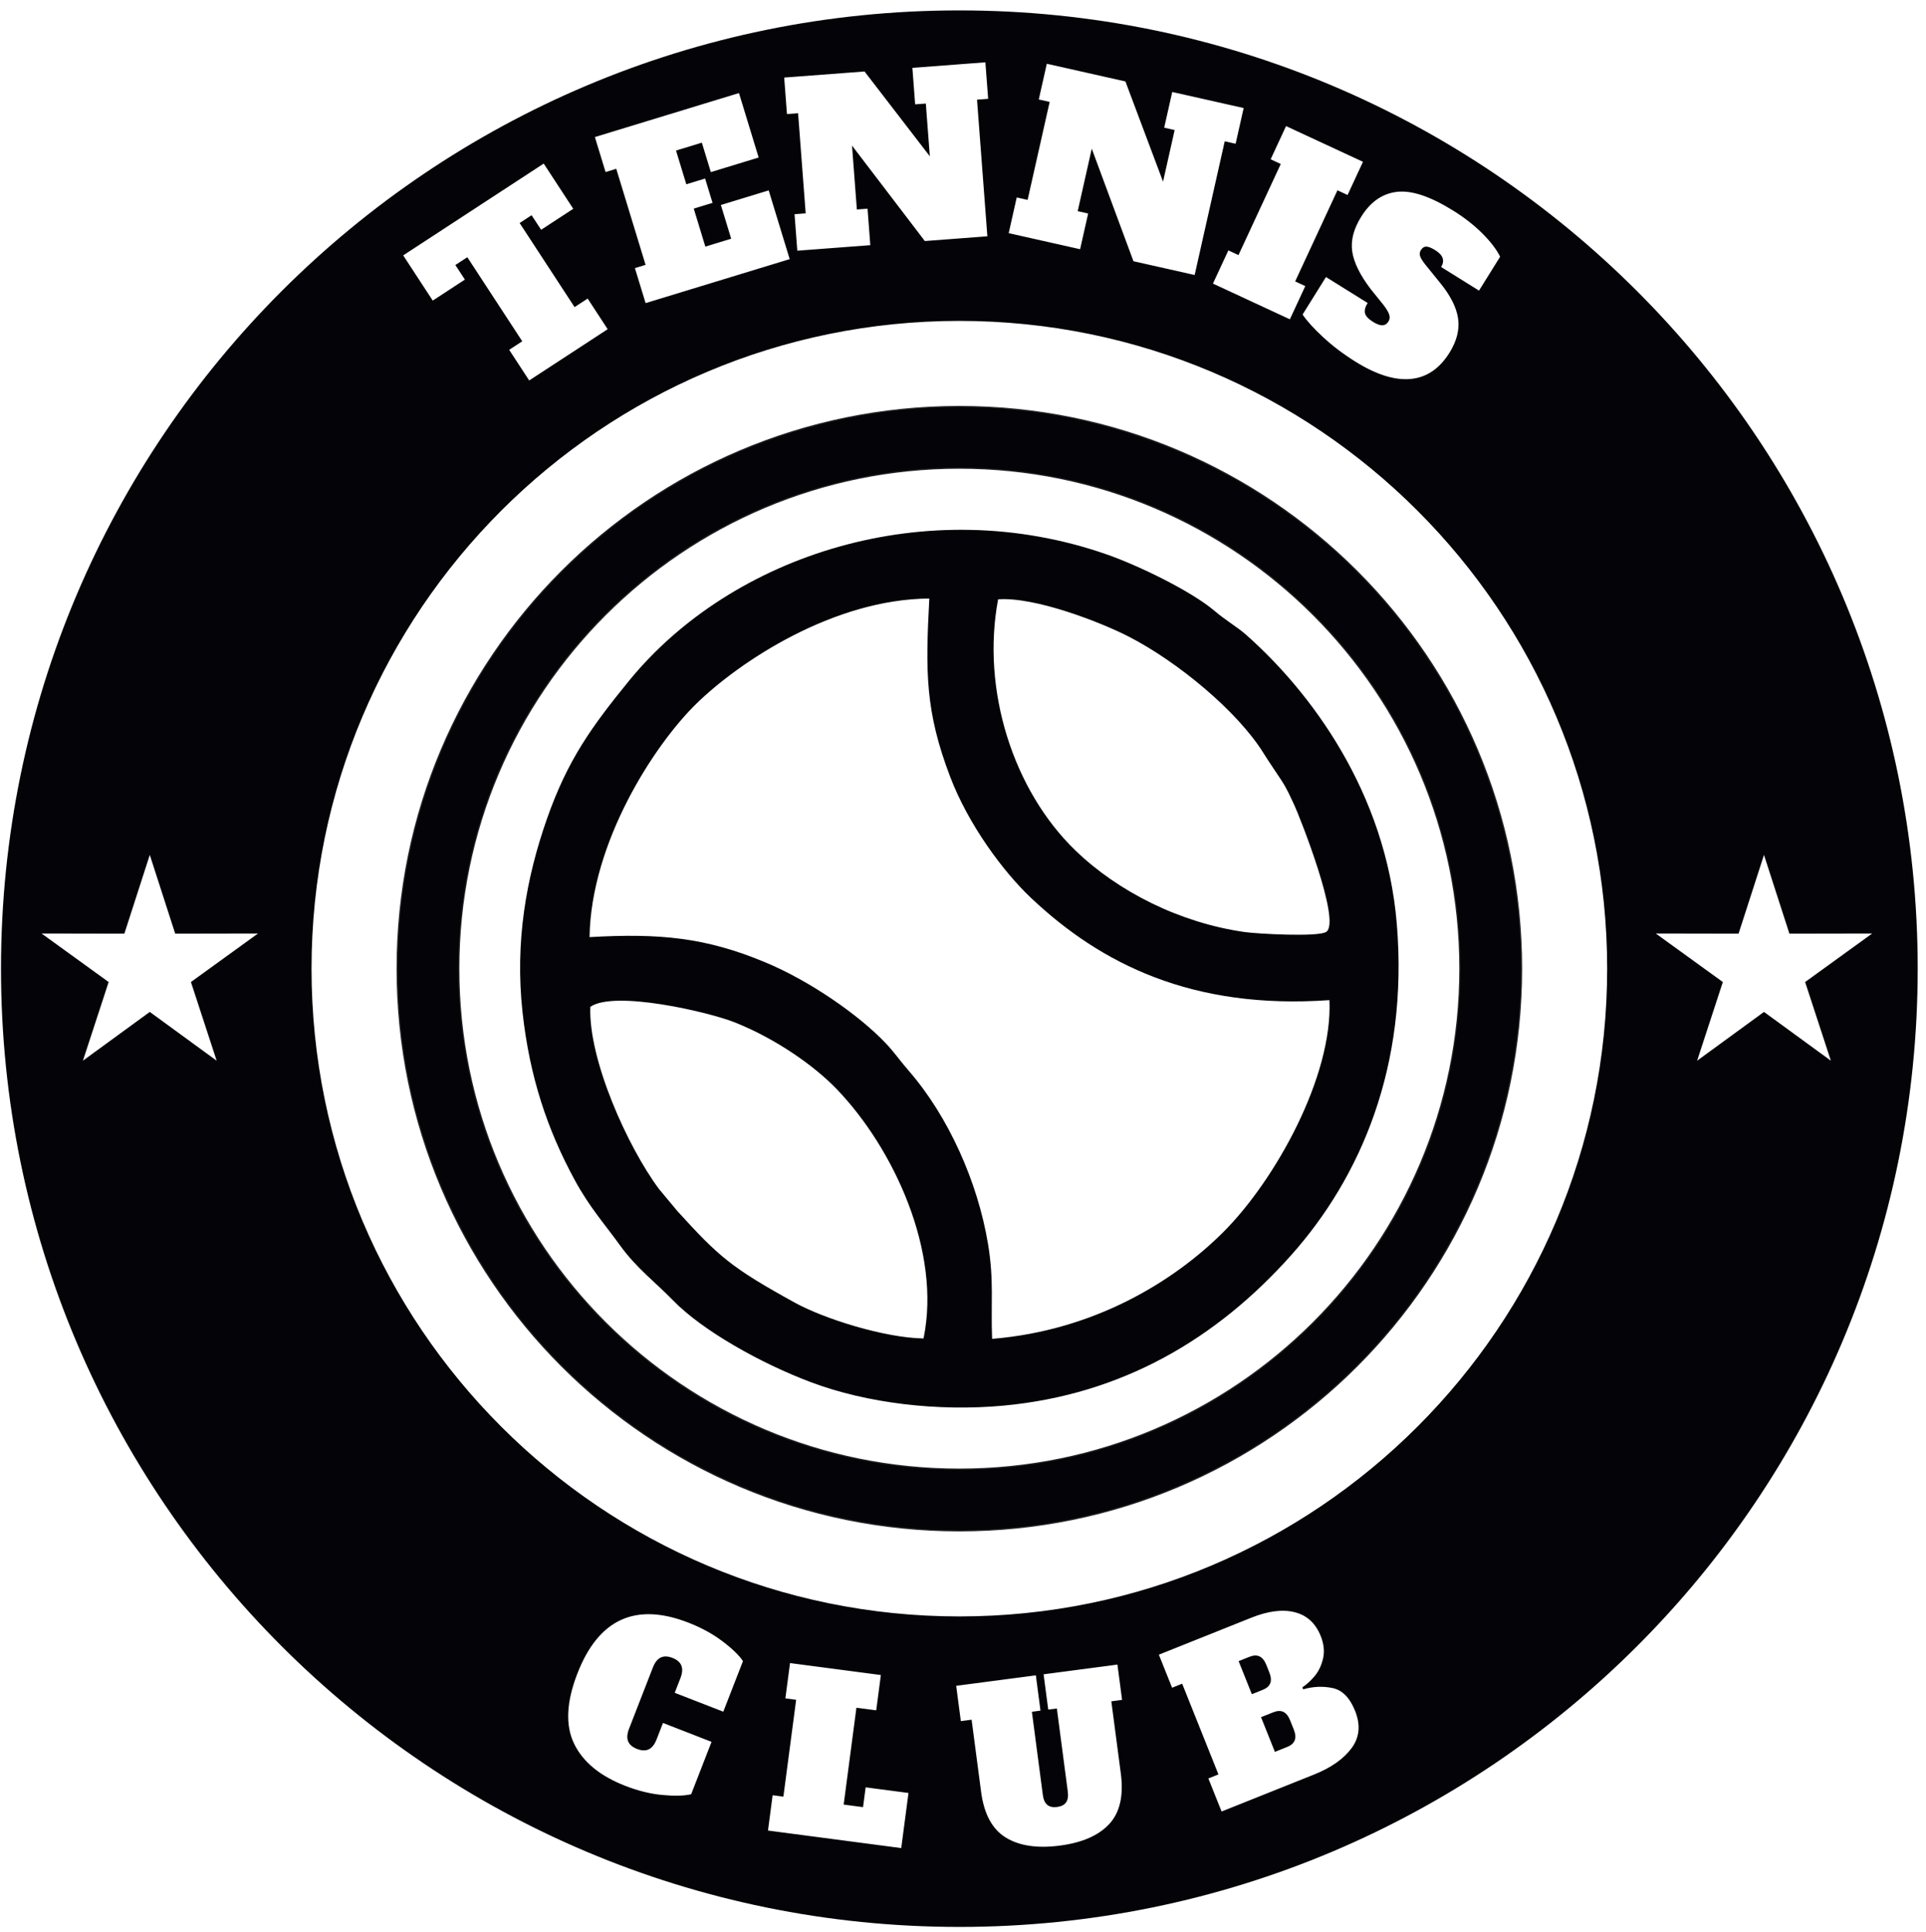 <?xml version="1.0" encoding="UTF-8" standalone="no"?>
<!-- Created with Inkscape (http://www.inkscape.org/) -->

<svg
   version="1.1"
   id="svg1"
   width="442.667"
   height="444"
   viewBox="0 0 442.667 444"
   sodipodi:docname="TENNIS 7.eps"
   xmlns:inkscape="http://www.inkscape.org/namespaces/inkscape"
   xmlns:sodipodi="http://sodipodi.sourceforge.net/DTD/sodipodi-0.dtd"
   xmlns="http://www.w3.org/2000/svg"
   xmlns:svg="http://www.w3.org/2000/svg">
  <defs
     id="defs1" />
  <sodipodi:namedview
     id="namedview1"
     pagecolor="#ffffff"
     bordercolor="#000000"
     borderopacity="0.25"
     inkscape:showpageshadow="2"
     inkscape:pageopacity="0.0"
     inkscape:pagecheckerboard="0"
     inkscape:deskcolor="#d1d1d1">
    <inkscape:page
       x="0"
       y="0"
       inkscape:label="1"
       id="page1"
       width="442.667"
       height="444"
       margin="0"
       bleed="0" />
  </sodipodi:namedview>
  <g
     id="g1"
     inkscape:groupmode="layer"
     inkscape:label="1">
    <path
       id="path1"
       d="m 1657.85,3320.36 c 914.65,0 1656.12,-741.47 1656.12,-1656.11 C 3313.97,749.602 2572.5,8.133 1657.85,8.133 743.203,8.133 1.734,749.602 1.734,1664.25 c 0,914.64 741.469,1656.11 1656.116,1656.11 z m -667.205,-342.87 -55.54,-36.28 -16.457,25.18 -20.664,-13.5 94.938,-145.3 22.608,14.77 34.6,-52.96 -135.622,-88.6 -34.598,52.95 22.606,14.77 -94.942,145.3 -20.664,-13.5 16.457,-25.19 -55.539,-36.29 -51.055,78.14 242.817,158.65 z m 125.015,-163.01 -18.47,60.5 18.44,5.63 -50.68,166.01 -18.45,-5.64 -18.47,60.5 249,76.03 34.02,-111.4 -82.64,-25.23 -15.54,50.91 -44.64,-13.63 17.8,-58.29 32.47,9.91 12.84,-42.05 -32.46,-9.91 20.04,-65.67 44.64,13.63 -17.8,58.29 82.63,25.23 36.27,-118.78 z m 461.04,406.6 126.15,9.55 4.78,-63.07 -19.23,-1.46 17.88,-236.14 -108.07,-8.19 -125.83,164.92 8.37,-110.38 18.46,1.4 4.77,-63.08 -126.15,-9.55 -4.78,63.07 19.24,1.46 -13.11,173.07 -19.23,-1.46 -4.78,63.08 138.84,10.51 112.83,-146.56 -6.9,91.15 -18.46,-1.4 z m 449.04,-41.69 123.43,-27.77 -13.89,-61.71 -18.82,4.23 -51.98,-231.05 -105.74,23.79 -72.07,194.52 -24.29,-108 18.05,-4.06 -13.88,-61.71 -123.42,27.76 13.88,61.72 18.81,-4.24 38.1,169.34 -18.81,4.23 13.88,61.71 135.85,-30.56 65.02,-173.16 20.06,89.18 -18.06,4.06 z m 70.35,-331.17 26.63,57.38 17.49,-8.12 73.08,157.43 -17.49,8.12 26.63,57.38 132.94,-61.71 -26.63,-57.38 -17.49,8.12 -73.08,-157.43 17.49,-8.12 -26.63,-57.38 z m 246.37,-134.99 c -20.95,13.06 -39.63,27.21 -56.04,42.44 -16.42,15.23 -28.21,28.26 -35.39,39.1 l 40.4,64.81 72.01,-44.89 c -4.22,-6.76 -5.76,-12.62 -4.6,-17.58 1.15,-4.96 5.76,-9.96 13.84,-14.99 6.76,-4.22 12.26,-6.21 16.5,-5.97 4.23,0.24 7.64,2.42 10.23,6.57 2.18,3.49 2.63,7.38 1.36,11.66 -1.28,4.27 -4.59,9.9 -9.94,16.87 l -22.03,27.36 c -18.5,24.27 -29.17,45.92 -32,64.95 -2.83,19.04 2.35,39.14 15.55,60.31 16.05,25.74 36.71,40.06 61.99,42.94 25.27,2.87 57.66,-8 97.16,-32.62 18.98,-11.83 35.63,-24.86 49.95,-39.09 14.3,-14.22 24.62,-27.69 30.93,-40.41 l -36.52,-58.6 -65.47,40.81 c 6.8,10.92 3.44,20.59 -10.09,29.02 -6.55,4.08 -11.69,6.15 -15.44,6.22 -3.75,0.06 -6.91,-1.98 -9.5,-6.13 -2.31,-3.71 -2.56,-7.64 -0.76,-11.79 1.8,-4.16 5.56,-9.68 11.26,-16.57 l 22.35,-27.57 c 18.24,-22.28 28.74,-42.98 31.5,-62.13 2.76,-19.14 -2.19,-38.86 -14.83,-59.15 -17.28,-27.72 -39.67,-42.85 -67.17,-45.4 -27.5,-2.56 -59.25,7.39 -95.25,29.83 z m -254.28,-2448.496 17.42,6.961 -62.69,156.774 -17.42,-6.957 -22.85,57.133 159.91,63.949 c 29.04,11.609 54.05,14.738 75.06,9.398 20.98,-5.344 35.9,-19.051 44.72,-41.117 5.47,-13.703 6.85,-26.555 4.1,-38.562 -2.73,-12.008 -7.51,-22.137 -14.31,-30.383 -6.82,-8.242 -13.96,-14.801 -21.43,-19.68 l 1.38,-3.484 c 17.14,4.968 34.1,5.687 50.88,2.16 16.76,-3.535 29.69,-16.684 38.8,-39.449 9.75,-24.383 7.7,-45.883 -6.14,-64.481 -13.84,-18.609 -35.4,-33.758 -64.67,-45.457 L 2111.03,207.594 Z M 1080.82,251.852 c -44.06,17.148 -73.68,41.558 -88.863,73.238 -15.187,31.672 -13.211,72.109 5.93,121.293 36.563,93.949 100.533,123.14 191.913,87.574 22.15,-8.617 41.67,-19.305 58.59,-32.062 16.91,-12.75 28.76,-24.211 35.55,-34.368 l -34.02,-87.418 -83.93,32.664 9.8,25.176 c 3.45,8.86 4.01,16.156 1.68,21.895 -2.33,5.738 -7.47,10.148 -15.38,13.234 -7.94,3.082 -14.7,3.297 -20.29,0.645 -5.6,-2.657 -10.12,-8.407 -13.57,-17.27 l -41.1,-105.601 c -3.44,-8.856 -4,-16.153 -1.67,-21.895 2.33,-5.738 7.46,-10.141 15.38,-13.23 7.93,-3.086 14.69,-3.301 20.29,-0.649 5.6,2.652 10.12,8.41 13.57,17.27 l 11.01,28.324 83.93,-32.664 -35.25,-90.563 c -12.1,-2.808 -28.57,-3.234 -49.42,-1.297 -20.86,1.942 -42.24,7.176 -64.15,15.704 z m 246.33,-77.141 8.03,61.012 18.59,-2.45 22.04,167.403 -18.6,2.449 8.03,61.008 156.98,-20.66 -8.02,-61.008 -34.23,4.5 -22.03,-167.399 33.48,-4.41 4.51,34.227 74.03,-9.738 -12.54,-95.239 z m 504.65,-25.996 c -38.94,-5.125 -70.14,-0.524 -93.59,13.793 -23.46,14.324 -37.72,40.703 -42.78,79.14 l -16.4,124.625 -18.6,-2.445 -8.03,61.016 137.65,18.109 8.02,-61.008 -14.88,-1.961 18.9,-143.593 c 1.07,-8.184 3.67,-13.961 7.77,-17.328 4.1,-3.375 9.75,-4.59 16.94,-3.637 7.19,0.941 12.33,3.574 15.43,7.898 3.08,4.313 4.09,10.567 3.01,18.746 l -18.9,143.594 -14.88,-1.957 -8.03,61.008 127.61,16.797 8.03,-61.012 -18.61,-2.445 16.41,-124.621 c 5.06,-38.446 -1.58,-67.579 -19.91,-87.399 -18.34,-19.816 -46.72,-32.258 -85.16,-37.32 z m 392.61,170.488 c 6.73,2.695 11.07,6.516 12.99,11.465 1.93,4.941 1.36,11.246 -1.71,18.914 l -6.13,15.332 c -3.06,7.656 -6.99,12.621 -11.8,14.879 -4.81,2.246 -10.58,2.027 -17.32,-0.664 l -21.25,-8.496 23.96,-59.926 z m -42.29,98.668 c 6.73,2.695 11.07,6.508 13,11.461 1.92,4.945 1.36,11.25 -1.71,18.914 l -5.01,12.543 c -3.06,7.668 -7.01,12.629 -11.81,14.879 -4.81,2.25 -10.58,2.027 -17.31,-0.668 l -18.82,-7.52 22.84,-57.132 z M 258.844,1860.86 l 43.937,-136.13 143.043,0.27 -115.883,-83.85 44.465,-135.96 -115.562,84.3 -115.567,-84.3 44.465,135.96 -115.883,83.85 143.043,-0.27 z m 2789.496,0 43.94,-136.13 143.04,0.27 -115.88,-83.85 44.47,-135.96 -115.57,84.3 -115.56,-84.3 44.46,135.96 -115.88,83.85 143.04,-0.27 z m -1390.49,922.88 c 618.28,0 1119.5,-501.21 1119.5,-1119.49 0,-618.28 -501.22,-1119.496 -1119.5,-1119.496 -618.28,0 -1119.495,501.216 -1119.495,1119.496 0,618.28 501.215,1119.49 1119.495,1119.49"
       style="fill:#040307;fill-opacity:1;fill-rule:evenodd;stroke:none"
       transform="matrix(0.133,0,0,-0.133,0,444)" />
    <path
       id="path2"
       d="m 1657.85,2635.71 c 536.52,0 971.47,-434.94 971.47,-971.46 0,-536.52 -434.95,-971.465 -971.47,-971.465 -536.52,0 -971.463,434.945 -971.463,971.465 0,536.52 434.943,971.46 971.463,971.46 z m 0,-106.41 c 477.76,0 865.06,-387.29 865.06,-865.05 0,-477.76 -387.3,-865.059 -865.06,-865.059 -477.76,0 -865.057,387.299 -865.057,865.059 0,477.76 387.297,865.05 865.057,865.05"
       style="fill:#040307;fill-opacity:1;fill-rule:evenodd;stroke:none"
       transform="matrix(0.133,0,0,-0.133,0,444)" />
    <path
       id="path3"
       d="m 1657.85,2635.71 c 536.52,0 971.47,-434.94 971.47,-971.46 0,-536.52 -434.95,-971.465 -971.47,-971.465 -536.52,0 -971.463,434.945 -971.463,971.465 0,536.52 434.943,971.46 971.463,971.46 z m 0,-106.41 c 477.76,0 865.06,-387.29 865.06,-865.05 0,-477.76 -387.3,-865.059 -865.06,-865.059 -477.76,0 -865.057,387.299 -865.057,865.059 0,477.76 387.297,865.05 865.057,865.05 z"
       style="fill:none;stroke:#231f20;stroke-width:2.16;stroke-linecap:butt;stroke-linejoin:miter;stroke-miterlimit:22.926;stroke-dasharray:none;stroke-opacity:1"
       transform="matrix(0.133,0,0,-0.133,0,444)" />
    <path
       id="path4"
       d="m 1446.12,1455.89 c 98.24,-102.38 180.95,-280.55 149.86,-430.75 -67.5,1.09 -171.79,33.95 -222.41,61.85 -109.94,60.59 -131.05,79.21 -203.21,158.54 l -31.68,38.06 c -54.18,72.87 -122.11,223.81 -118.52,314.68 41.61,29.05 204.49,-8.87 249.61,-26.85 70.25,-27.99 136.84,-74.36 176.35,-115.53 z m 278.71,846.7 c 64.14,4.45 176.46,-39.26 225.19,-64.18 83.95,-42.93 188.29,-128.75 233.66,-202 9.23,-14.91 19.26,-29.1 29.52,-44.81 11.79,-18.04 15.04,-26.89 23.91,-45.59 7.15,-15.08 81.79,-201.7 54.55,-218.33 -14.84,-9.06 -119.63,-3.21 -141.24,-0.1 -111.63,16.04 -218.04,69.62 -291.76,140.72 -107.64,103.8 -163.29,277.51 -133.83,434.29 z M 1018.8,1718.77 c 2.48,163.56 111.45,332.13 184.84,403.67 74.41,72.54 236.52,180.46 402.32,181.52 -6.71,-126.21 -7.3,-194.53 36.08,-308.23 31.61,-82.88 91.66,-163.82 139.42,-208.98 120.35,-113.82 278.18,-193.66 515.93,-176.87 5.98,-131.9 -93.82,-311.73 -183.91,-401.39 -84.56,-84.17 -221.53,-169.48 -399.03,-184.03 -2.39,61.67 3.55,100.62 -7.18,164.75 -17.69,105.81 -67.76,219.25 -137.34,299.14 -14.93,17.15 -24.3,31.28 -39.62,47.38 -45.03,47.39 -129.08,106.7 -208.42,139.73 -102.89,42.84 -182.2,50.21 -303.09,43.31 z M 902.93,1589.56 c 12.25,-112.96 43.332,-204.29 90.254,-290.63 25.616,-47.14 51.396,-75.6 78.286,-112.89 28.33,-39.29 60.01,-62.62 91.9,-95.34 50.55,-51.9 150.76,-108.364 238.16,-141.223 97.17,-36.539 220.11,-50.762 331.96,-40.454 205.3,18.918 368.87,115.357 497.81,260.107 119.25,133.87 202.93,325.37 182.54,572.34 -18.86,228.43 -149.42,401.51 -260.43,499.8 -15.26,13.51 -35.04,24.69 -54.47,41.23 -40.37,34.37 -131.78,78.57 -185.85,97.49 -311.26,108.97 -648.36,0.13 -826.64,-218.93 -63.77,-78.36 -105.384,-135.69 -141.059,-237.22 -36.586,-104.11 -55.528,-213.76 -42.461,-334.28"
       style="fill:#040307;fill-opacity:1;fill-rule:evenodd;stroke:none"
       transform="matrix(0.133,0,0,-0.133,0,444)" />
  </g>
</svg>
